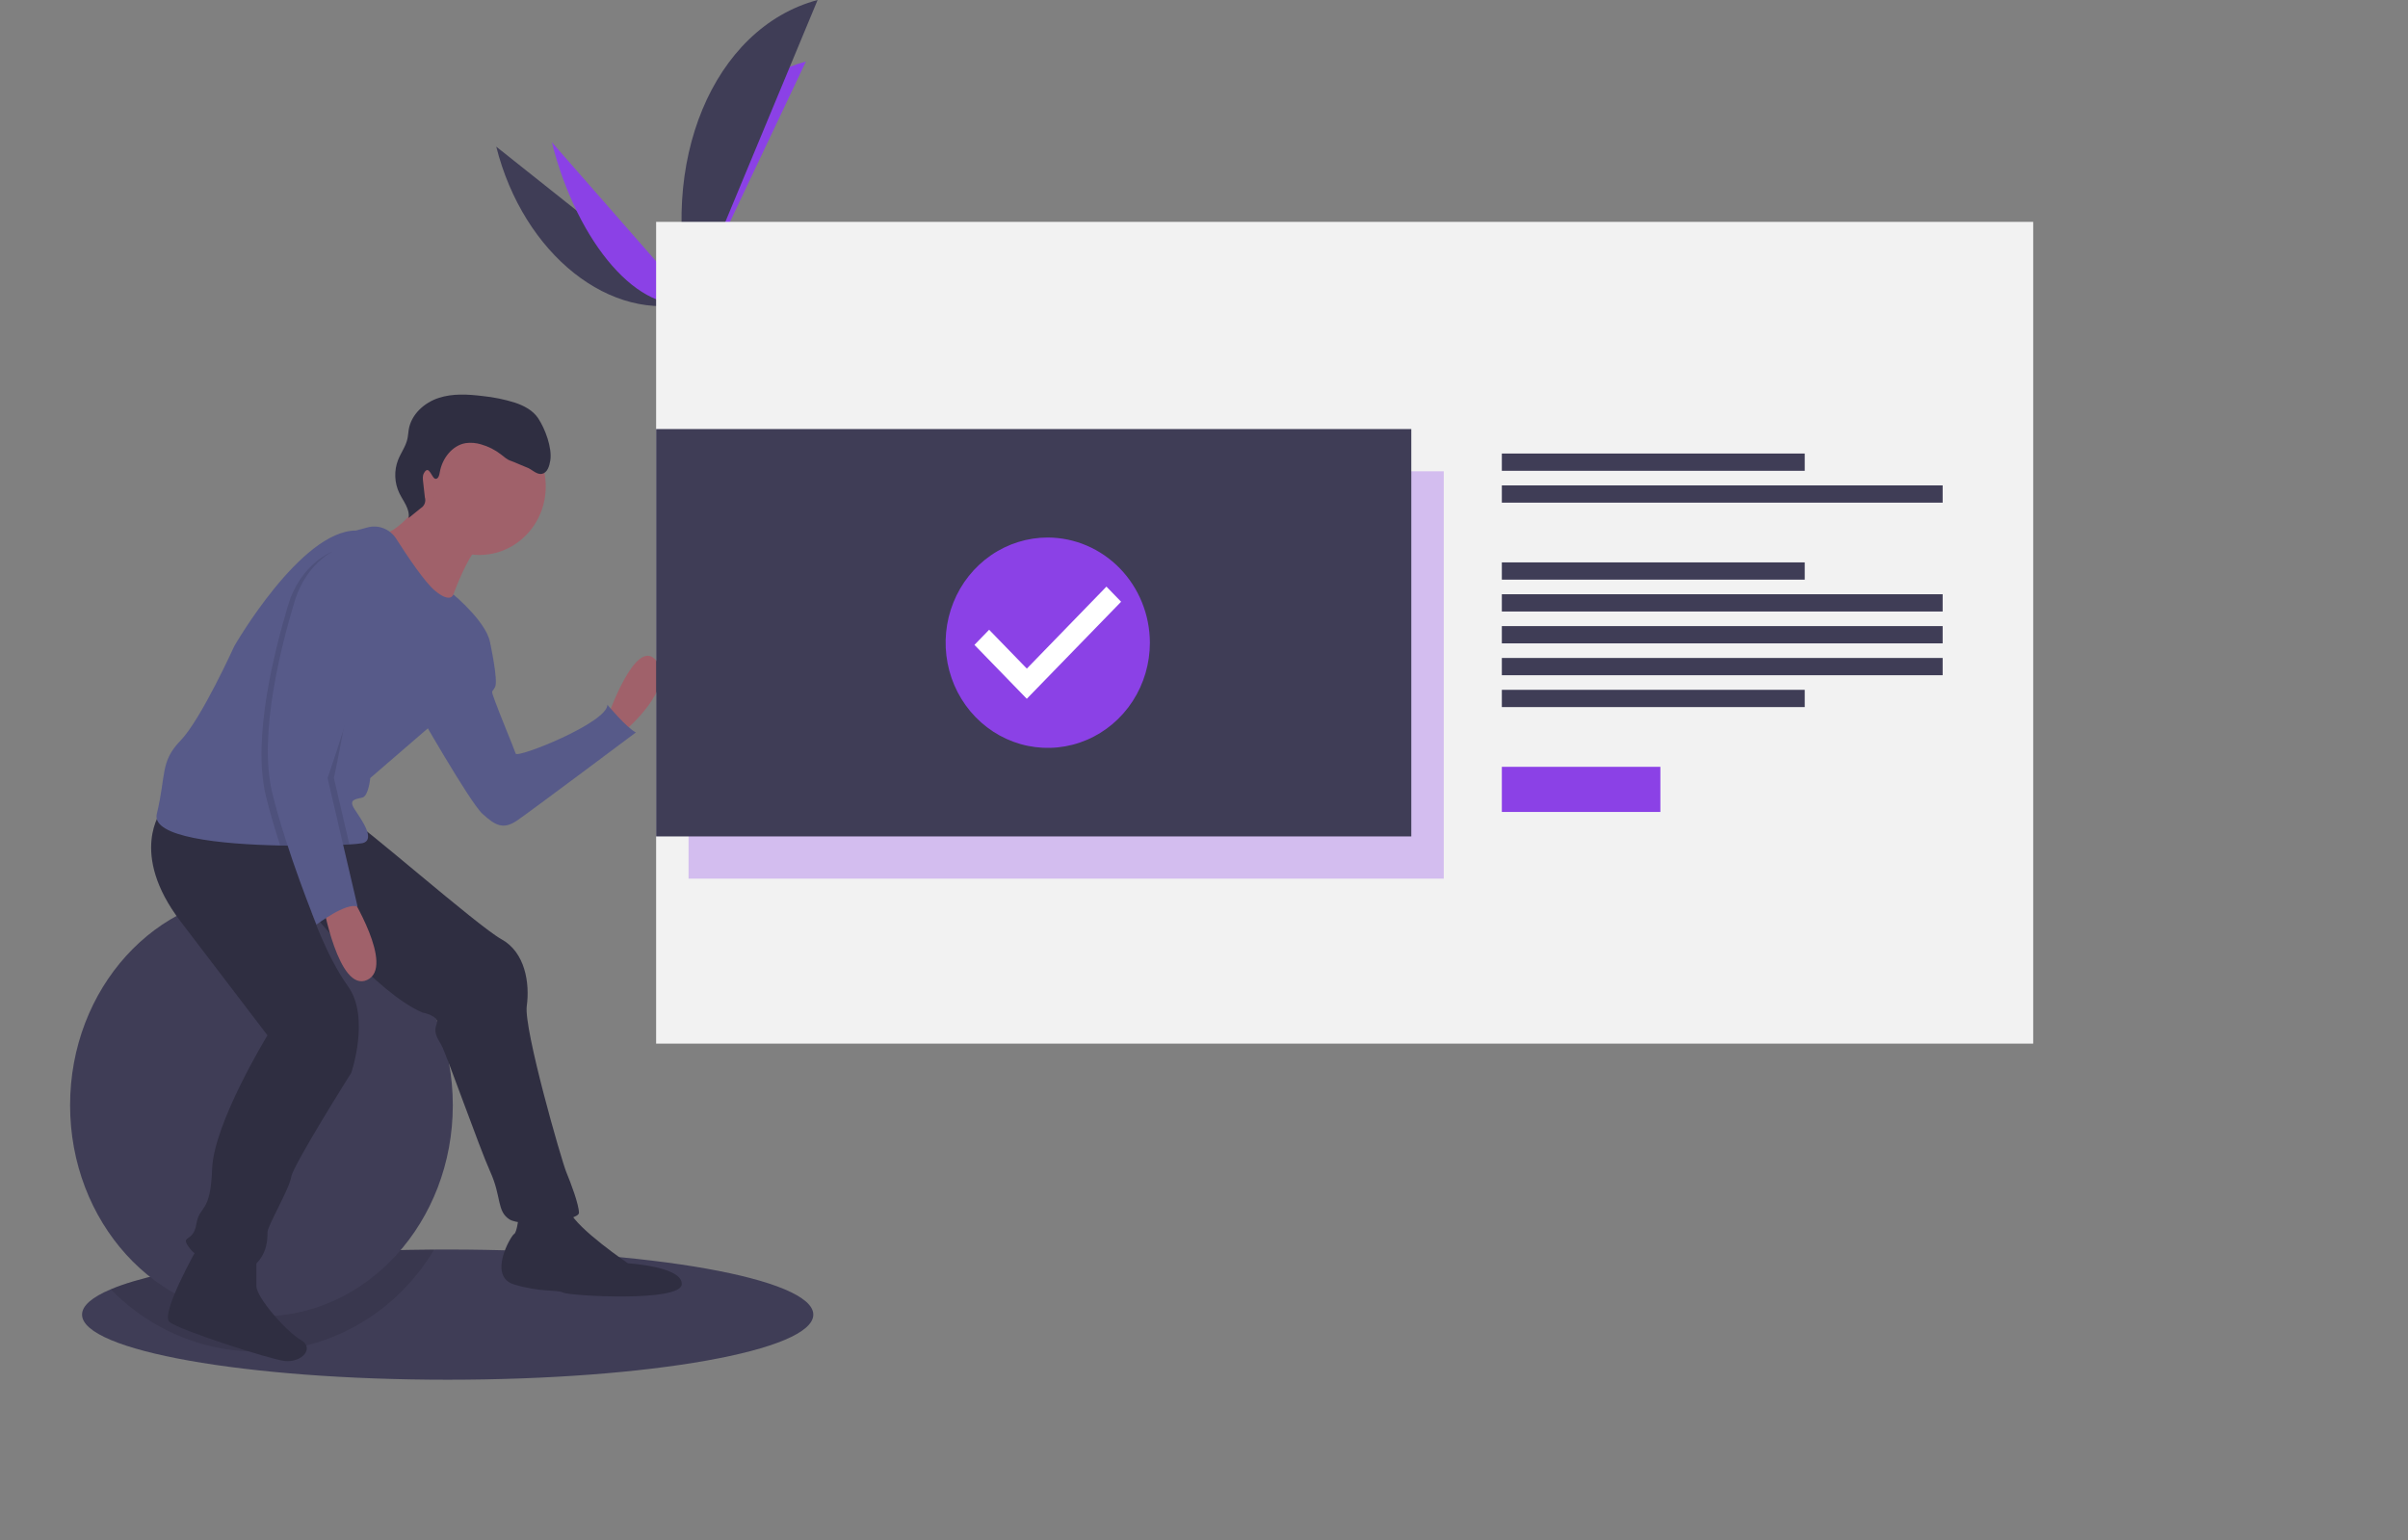 <svg width="483" height="309" viewBox="0 0 483 309" fill="none" xmlns="http://www.w3.org/2000/svg">
<rect x="0" y="0" width="483" height="309" fill="#808080" stroke="none"/>
<path d="M163.134 263.715C163.134 270.927 130.3 276.776 89.796 276.776C49.292 276.776 16.458 270.927 16.458 263.715C16.458 261.911 18.507 260.196 22.215 258.635C33.01 254.085 57.866 250.852 87.082 250.665C87.983 250.658 88.888 250.654 89.796 250.654C130.3 250.654 163.134 256.503 163.134 263.715Z" fill="#3F3D56"/>
<path opacity="0.1" d="M87.082 250.665C83.795 256.183 79.339 260.864 74.046 264.355C68.754 267.847 62.763 270.059 56.522 270.826C50.281 271.593 43.953 270.894 38.011 268.783C32.07 266.672 26.669 263.203 22.215 258.635C33.01 254.085 57.866 250.852 87.082 250.665Z" fill="black"/>
<path d="M52.441 264.068C73.639 264.068 90.824 245.103 90.824 221.709C90.824 198.314 73.639 179.349 52.441 179.349C31.243 179.349 14.059 198.314 14.059 221.709C14.059 245.103 31.243 264.068 52.441 264.068Z" fill="#3F3D56"/>
<path d="M99.538 29.418C104.98 51.013 122.536 64.971 138.79 60.625Z" fill="#3F3D56"/>
<path d="M138.79 60.624C133.287 38.787 143.511 17.192 161.649 12.342Z" fill="#8B41E6"/>
<path d="M110.685 28.526C115.855 49.039 128.425 63.396 138.79 60.624Z" fill="#8B41E6"/>
<path d="M138.79 60.624C131.758 32.721 143.033 5.606 163.998 0Z" fill="#3F3D56"/>
<path d="M132.673 62.554C132.673 62.554 136.81 61.306 137.834 60.049C138.859 58.791 143.74 56.311 144.424 57.706C145.108 59.101 152.544 63.383 147.846 64.681C143.147 65.979 136.716 66.851 135.263 66.399C133.81 65.948 132.673 62.554 132.673 62.554Z" fill="#A8A8A8"/>
<path opacity="0.2" d="M147.8 64.144C143.102 65.442 136.67 66.314 135.217 65.862C134.111 65.518 133.188 63.469 132.811 62.511C132.723 62.539 132.673 62.554 132.673 62.554C132.673 62.554 133.81 65.948 135.263 66.4C136.716 66.851 143.147 65.98 147.846 64.682C149.202 64.307 149.546 63.683 149.334 62.953C149.258 63.449 148.81 63.866 147.8 64.144Z" fill="black"/>
<path d="M407.822 44.505H131.605V209.354H407.822V44.505Z" fill="#F2F2F2"/>
<path opacity="0.3" d="M289.59 94.542H138.116V176.26H289.59V94.542Z" fill="#8B41E6"/>
<path d="M361.996 90.98H301.242V94.442H361.996V90.98Z" fill="#3F3D56"/>
<path d="M389.659 97.371H301.242V100.833H389.659V97.371Z" fill="#3F3D56"/>
<path d="M361.996 112.816H301.242V116.278H361.996V112.816Z" fill="#3F3D56"/>
<path d="M361.996 138.38H301.242V141.842H361.996V138.38Z" fill="#3F3D56"/>
<path d="M389.659 119.207H301.242V122.669H389.659V119.207Z" fill="#3F3D56"/>
<path d="M389.659 125.598H301.242V129.06H389.659V125.598Z" fill="#3F3D56"/>
<path d="M389.659 131.989H301.242V135.451H389.659V131.989Z" fill="#3F3D56"/>
<path d="M333.041 153.825H301.242V162.879H333.041V153.825Z" fill="#8B41E6"/>
<path d="M121.834 143.991C121.834 143.991 127.542 127.332 131.665 132.559C135.788 137.785 125.322 146.605 125.322 146.605L121.834 143.991Z" fill="#A0616A"/>
<path d="M94.878 127.659L98.312 128.97C98.312 128.97 99.952 136.478 99.318 137.785C98.683 139.092 98.366 138.112 99.318 140.725C100.269 143.338 103.123 150.198 103.44 151.178C103.758 152.158 121.834 144.971 121.834 141.378C121.834 141.378 125.639 145.951 127.542 146.931C127.542 146.931 106.612 162.611 103.758 164.571C100.903 166.531 99.318 165.551 96.781 163.264C94.244 160.978 83.461 142.032 83.461 142.032L94.878 127.659Z" fill="#575A89"/>
<path d="M104.075 243.621C104.075 243.621 103.758 247.214 103.123 247.541C102.489 247.868 97.732 256.034 103.123 257.667C108.514 259.3 111.686 258.647 112.954 259.3C114.223 259.954 136.422 261.26 136.739 257.667C137.056 254.074 125.957 253.421 125.957 253.421C125.957 253.421 115.808 246.561 114.223 242.968C112.637 239.375 104.075 243.621 104.075 243.621Z" fill="#2F2E41"/>
<path d="M39.697 250.154C39.697 250.154 32.086 263.547 33.989 265.18C35.892 266.814 54.423 272.766 57.139 273.02C60.628 273.347 63.165 270.407 60.311 268.773C57.457 267.14 51.431 260.28 51.431 257.994V252.114L39.697 250.154Z" fill="#2F2E41"/>
<path d="M32.404 162.61C32.404 162.61 25.744 171.104 36.209 184.823L53.651 207.689C53.651 207.689 42.869 225.328 42.552 234.475C42.234 243.621 40.015 241.661 39.38 245.581C38.746 249.501 35.892 247.541 38.112 250.481C40.332 253.421 48.577 256.034 51.114 253.747C53.651 251.461 53.651 248.521 53.651 247.214C53.651 245.908 58.091 238.395 58.408 236.108C58.725 233.821 70.459 215.202 70.459 215.202C70.459 215.202 74.265 204.096 69.825 197.889C65.385 191.683 62.451 182.88 62.451 182.88C62.451 182.88 75.533 199.196 84.73 203.116C84.73 203.116 88.218 203.769 87.584 205.402C86.95 207.036 87.584 208.016 88.535 209.649C89.487 211.282 96.147 230.228 98.366 235.128C100.586 240.028 99.635 242.968 102.172 244.601C104.709 246.234 116.126 244.928 116.126 243.294C116.126 241.661 114.54 237.415 113.589 235.128C112.637 232.841 105.026 206.382 105.66 201.809C106.295 197.236 105.343 191.029 100.586 188.416C95.829 185.803 71.728 164.57 70.459 164.57C69.191 164.57 32.404 162.61 32.404 162.61Z" fill="#2F2E41"/>
<path d="M96.147 111.326C103.503 111.326 109.466 105.183 109.466 97.606C109.466 90.029 103.503 83.887 96.147 83.887C88.79 83.887 82.827 90.029 82.827 97.606C82.827 105.183 88.79 111.326 96.147 111.326Z" fill="#A0616A"/>
<path d="M85.364 98.913C85.364 98.913 81.241 106.426 76.167 107.406C71.093 108.386 89.487 123.412 89.487 123.412C89.487 123.412 93.927 109.039 97.732 108.386C101.538 107.733 85.364 98.913 85.364 98.913Z" fill="#A0616A"/>
<path d="M98.366 129.618C98.366 133.865 85.998 145.951 85.998 145.951L74.265 156.077C74.265 156.077 73.947 159.671 72.679 159.997C71.41 160.324 69.825 160.324 71.093 162.284C72.362 164.244 75.533 168.49 72.679 169.144C71.818 169.278 70.951 169.363 70.082 169.398C69.32 169.444 68.426 169.487 67.421 169.526C65.074 169.611 62.138 169.666 58.957 169.643C58.053 169.64 57.133 169.629 56.198 169.611C44.207 169.366 30.317 167.945 31.452 163.264C33.355 155.424 32.086 152.811 36.209 148.564C40.332 144.318 46.991 129.618 46.991 129.618C46.991 129.618 60.311 106.426 71.41 106.426L73.716 105.802C74.787 105.511 75.92 105.575 76.954 105.984C77.988 106.393 78.871 107.127 79.478 108.082C81.704 111.574 85.215 116.82 87.267 118.512C90.438 121.125 90.933 119.25 90.933 119.25C90.933 119.25 98.366 125.372 98.366 129.618Z" fill="#575A89"/>
<path d="M70.142 179.27C70.142 179.27 79.339 193.969 73.63 196.583C67.922 199.196 64.751 181.23 64.751 181.23L70.142 179.27Z" fill="#A0616A"/>
<path d="M87.439 96.056C87.95 95.99 88.112 95.326 88.198 94.802C88.659 92 90.686 89.343 93.41 88.891C94.451 88.748 95.51 88.836 96.515 89.148C97.956 89.556 99.308 90.241 100.5 91.169C101.129 91.659 101.734 92.228 102.491 92.457C102.991 92.608 105.113 93.579 105.609 93.744C106.699 94.106 107.601 95.281 108.724 95.048C109.798 94.825 110.206 93.489 110.379 92.375C110.772 89.836 109.361 86.047 107.958 83.921C106.894 82.307 105.092 81.378 103.291 80.774C101.181 80.114 99.013 79.67 96.819 79.449C93.856 79.088 90.787 78.897 87.948 79.841C85.109 80.784 82.524 83.091 81.994 86.115C81.883 86.745 81.863 87.39 81.727 88.015C81.397 89.539 80.418 90.82 79.847 92.267C79.435 93.329 79.244 94.469 79.286 95.612C79.327 96.755 79.601 97.876 80.09 98.904C80.88 100.542 82.256 102.116 81.959 103.92L84.406 101.932C84.76 101.725 85.034 101.399 85.182 101.009C85.331 100.619 85.345 100.189 85.223 99.789L84.867 96.633C84.802 96.055 84.745 95.431 85.026 94.926C86.114 92.969 86.587 96.167 87.439 96.056Z" fill="#2F2E41"/>
<path opacity="0.1" d="M64.433 156.731L67.421 169.526C64.408 169.637 60.422 169.696 56.198 169.611C55.132 166.318 54.114 162.885 53.334 159.671C50.48 147.911 55.237 129.945 57.774 121.452C60.311 112.959 66.653 110.672 66.653 110.672C66.653 110.672 69.825 111.652 73.947 114.592C78.07 117.532 64.433 156.731 64.433 156.731Z" fill="black"/>
<path opacity="0.1" d="M66.971 156.078L70.082 169.399C69.32 169.444 68.426 169.487 67.421 169.526C65.074 169.611 62.138 169.666 58.957 169.644C57.812 166.145 56.705 162.454 55.871 159.017C53.017 147.258 57.774 129.292 60.311 120.799C62.848 112.306 68.398 121.615 68.398 121.615C68.398 121.615 66.178 116.062 70.3 119.002C74.423 121.942 66.971 156.078 66.971 156.078Z" fill="black"/>
<path d="M67.922 110.019C67.922 110.019 61.579 112.306 59.042 120.799C56.505 129.292 51.748 147.258 54.603 159.018C57.457 170.777 63.482 185.477 63.482 185.477C63.482 185.477 69.508 180.904 71.728 181.883L65.702 156.078C65.702 156.078 79.339 116.879 75.216 113.939C71.093 110.999 67.922 110.019 67.922 110.019Z" fill="#575A89"/>
<path d="M283.079 86.07H131.605V167.788H283.079V86.07Z" fill="#3F3D56"/>
<path d="M210.16 146.217C219.627 146.217 227.301 138.298 227.301 128.529C227.301 118.76 219.627 110.841 210.16 110.841C200.693 110.841 193.019 118.76 193.019 128.529C193.019 138.298 200.693 146.217 210.16 146.217Z" fill="white"/>
<path d="M210.16 107.827C206.108 107.827 202.148 109.064 198.779 111.383C195.41 113.702 192.784 116.997 191.234 120.853C189.683 124.708 189.278 128.951 190.068 133.044C190.859 137.137 192.81 140.897 195.675 143.848C198.54 146.799 202.19 148.809 206.164 149.623C210.137 150.437 214.256 150.019 218 148.422C221.743 146.825 224.942 144.121 227.193 140.651C229.444 137.181 230.646 133.101 230.646 128.928C230.63 123.336 228.466 117.979 224.628 114.025C220.79 110.072 215.588 107.843 210.16 107.827V107.827ZM205.955 140.178L195.456 129.364L198.401 126.331L205.965 134.122L221.93 117.677L224.874 120.711L205.955 140.178V140.178Z" fill="#8B41E6"/>
</svg>

